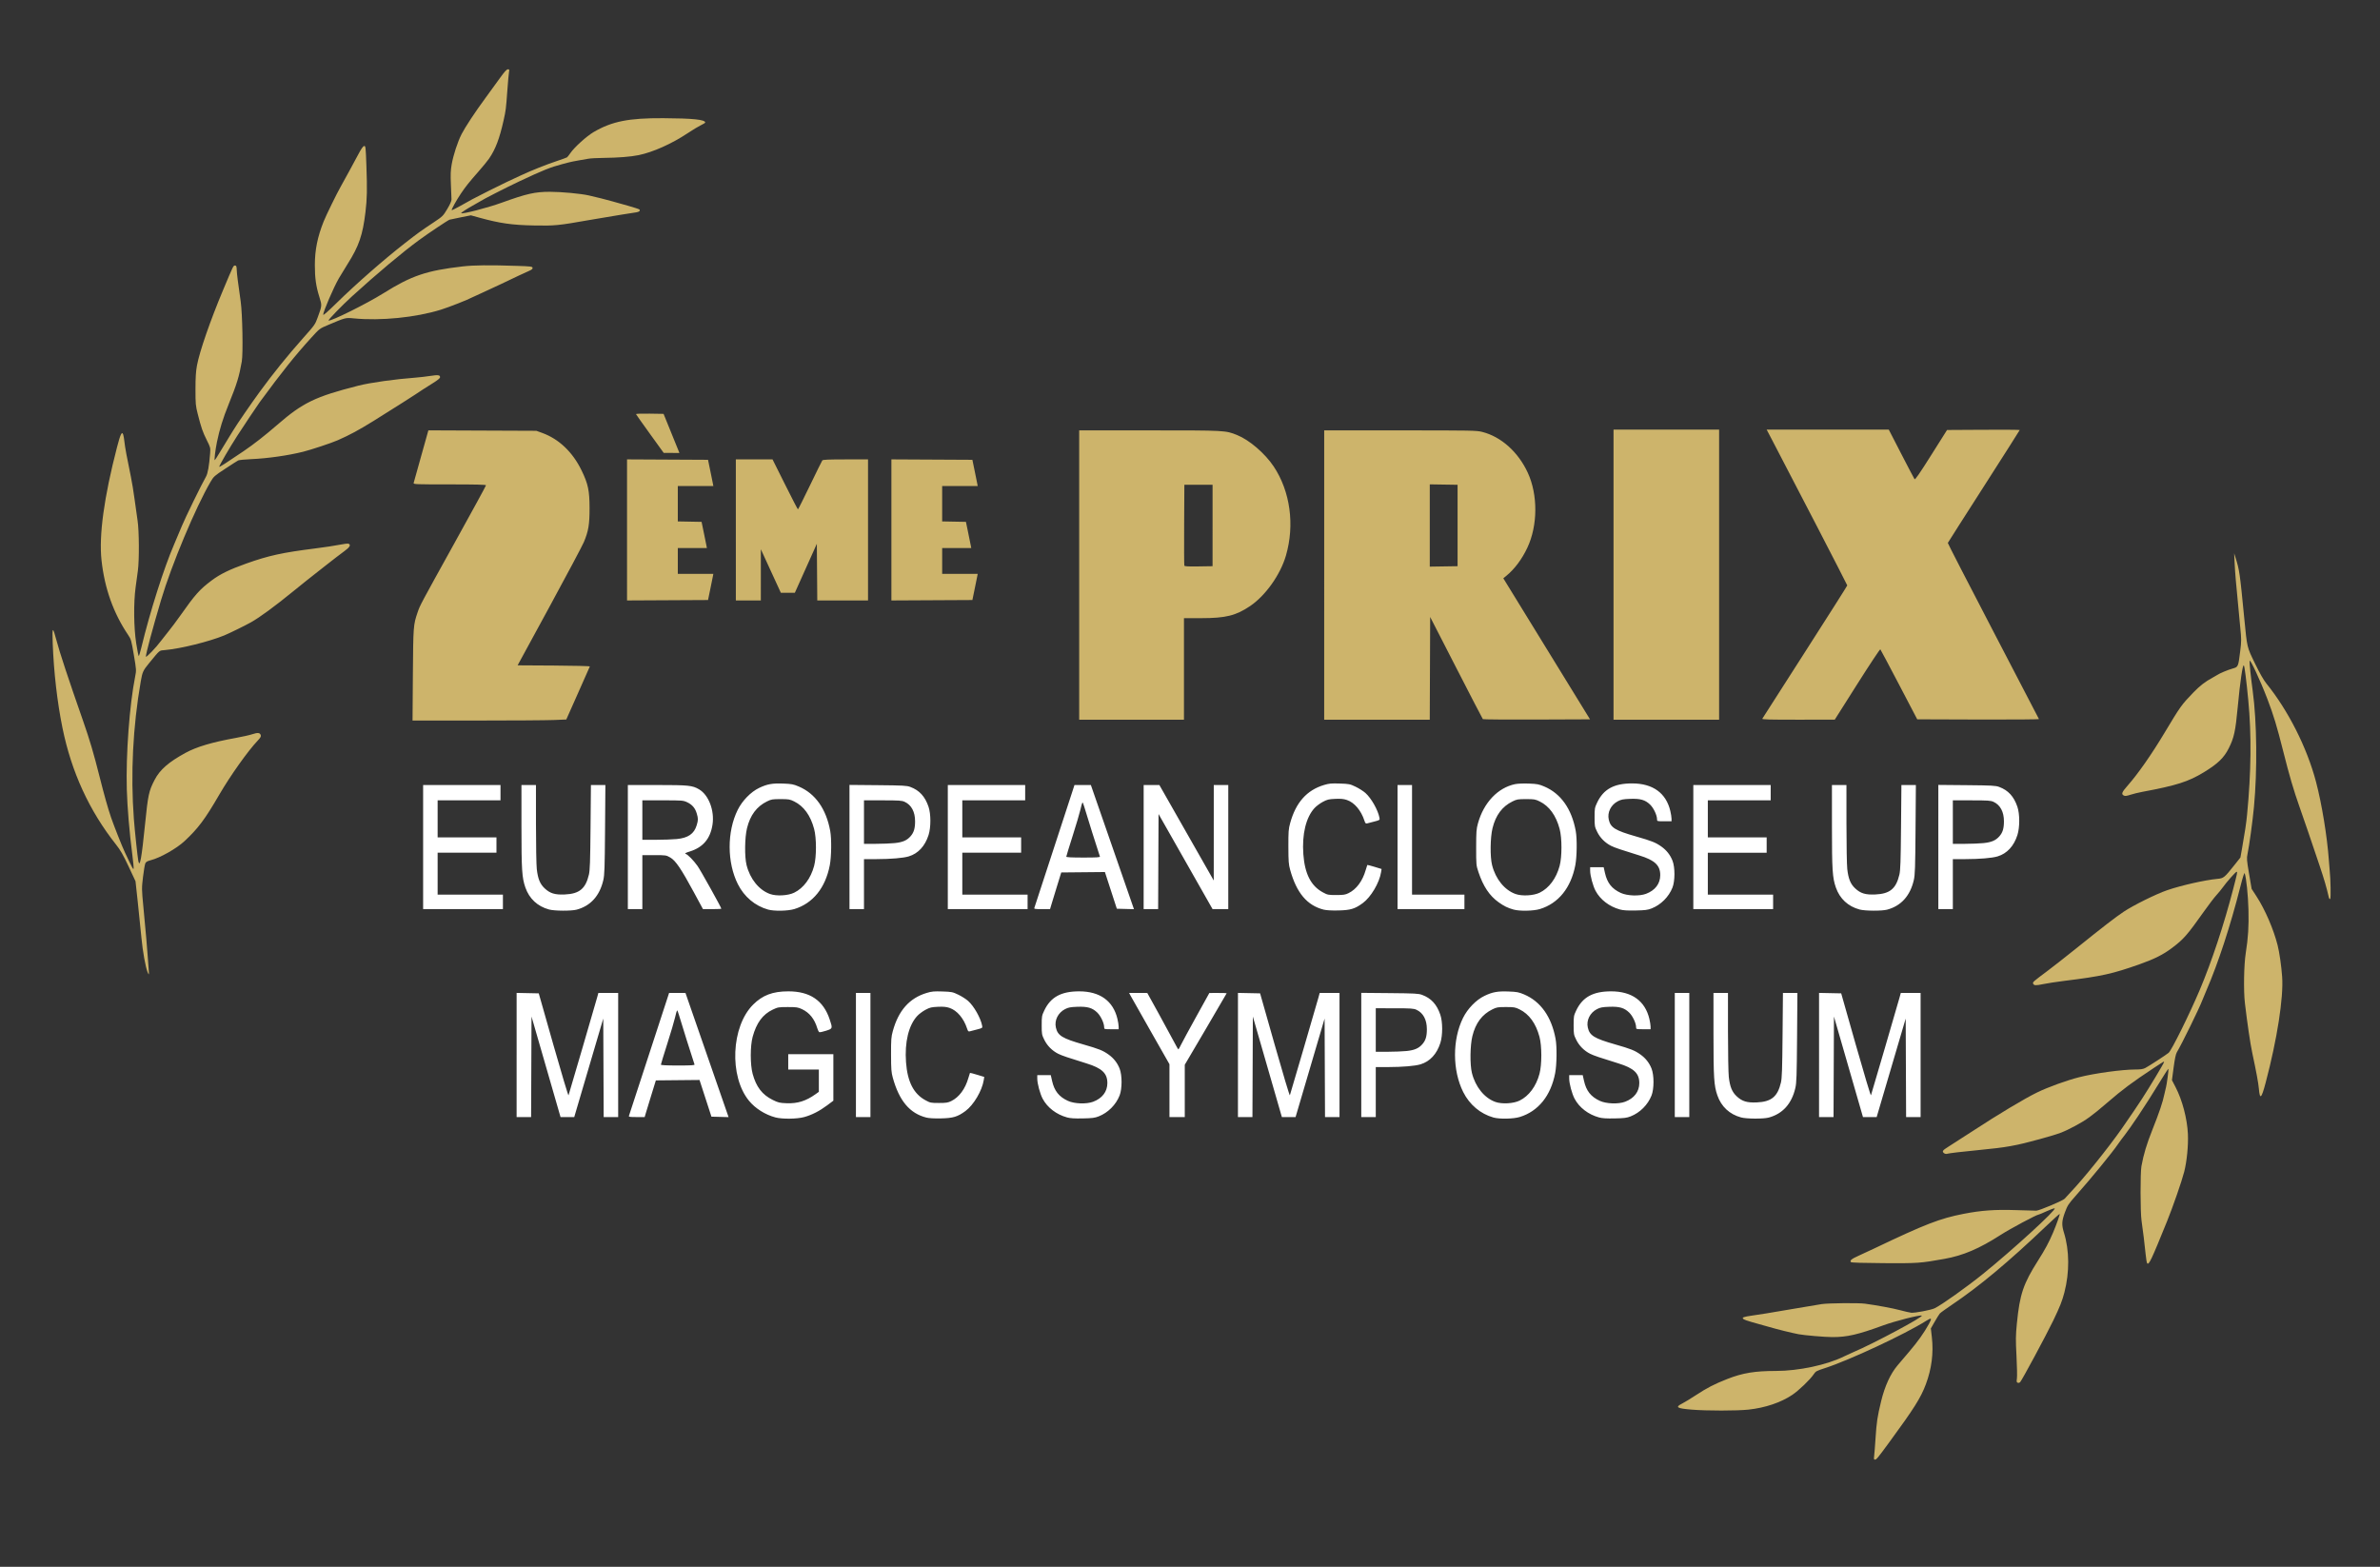 <?xml version="1.0" encoding="UTF-8" standalone="no"?>
<!-- Created with Inkscape (http://www.inkscape.org/) -->

<svg
   width="200"
   height="131.663"
   viewBox="0 0 781.314 514.35"
   version="1.1"
   id="svg1167"
   xml:space="preserve"
   xmlns="http://www.w3.org/2000/svg"
   xmlns:svg="http://www.w3.org/2000/svg"><rect x="0" y="0" width="781.314" height="514.35" fill="#333333" stroke="none"/><defs
     id="defs1164" /><g
     id="layer1"
     transform="translate(92.567,71.618)"><g
       id="g1183"><path
         style="fill:#cdb46b;stroke-width:0.265"
         d="m 522.682,406.339 c 0.091,-0.662 0.287,-3.132 0.437,-5.49 0.356,-5.605 0.624,-7.406 1.86,-12.489 1.2,-4.936 3.031,-8.942 5.351,-11.707 0.763,-0.909 2.533,-2.993 3.934,-4.63 2.733,-3.195 4.821,-6.136 6.387,-8.997 1.093,-1.998 0.934,-2.187 -0.879,-1.044 -7.03,4.436 -25.265,12.952 -33.256,15.531 -2.774,0.895 -3.015,1.029 -3.7,2.052 -1.156,1.727 -4.894,5.312 -7.027,6.738 -3.76,2.515 -8.87,4.235 -14.343,4.829 -3.781,0.41 -13.771,0.413 -18.653,0.006 -4.951,-0.413 -5.535,-0.791 -3.109,-2.016 0.764,-0.386 2.753,-1.597 4.421,-2.692 3.74,-2.456 6.063,-3.655 10.356,-5.347 5.012,-1.975 9.059,-2.646 15.959,-2.646 7.475,0 16.795,-1.987 22.379,-4.77 0.8,-0.399 2.17,-1.026 3.043,-1.394 6.458,-2.72 23.316,-11.729 22.472,-12.01 -0.749,-0.25 -8.72,1.778 -12.7,3.231 -8.301,3.03 -11.771,3.83 -16.611,3.829 -2.442,0 -9.2,-0.574 -11.152,-0.946 -2.283,-0.436 -6.983,-1.598 -9.79,-2.422 -1.746,-0.512 -4.243,-1.215 -5.548,-1.561 -1.305,-0.346 -2.546,-0.803 -2.758,-1.014 -0.336,-0.336 -0.304,-0.414 0.257,-0.622 0.353,-0.131 1.296,-0.319 2.096,-0.419 1.917,-0.239 6.58,-0.999 14.684,-2.393 3.638,-0.626 7.534,-1.279 8.658,-1.452 2.14,-0.329 12.037,-0.429 14.177,-0.144 3.802,0.507 9.248,1.515 11.561,2.14 1.455,0.394 3.097,0.769 3.649,0.835 1.143,0.136 6.534,-0.888 7.729,-1.469 2.276,-1.106 10.552,-6.993 15.843,-11.27 9.829,-7.947 24.353,-21.239 23.518,-21.525 -0.18,-0.061 -1.382,0.374 -2.67,0.967 -1.289,0.594 -2.451,1.08 -2.583,1.082 -0.637,0.006 -9.369,4.674 -12.411,6.635 -7.034,4.533 -12.352,6.804 -18.514,7.904 -7.951,1.42 -8.647,1.469 -19.833,1.403 -6.889,-0.041 -10.662,-0.158 -10.842,-0.338 -0.495,-0.495 0.172,-1.055 2.491,-2.091 1.237,-0.553 3.559,-1.63 5.159,-2.394 16.669,-7.958 21.547,-9.851 29.276,-11.356 5.866,-1.142 10.323,-1.46 17.291,-1.232 3.201,0.105 6.178,0.188 6.615,0.185 0.969,-0.007 8.868,-3.34 9.319,-3.932 0.178,-0.233 1.019,-1.15 1.87,-2.037 4.26,-4.444 12.603,-14.821 17.003,-21.149 3.143,-4.521 4.696,-6.81 6.503,-9.583 2.449,-3.76 7.242,-11.748 7.242,-12.069 0,-0.299 0.003,-0.301 -3.175,1.806 -7.491,4.967 -10.233,7.01 -15.573,11.601 -4.954,4.26 -6.836,5.621 -10.395,7.52 -3.978,2.123 -5.193,2.576 -11.735,4.378 -7.775,2.142 -10.761,2.676 -19.976,3.568 -5.755,0.558 -9.462,0.996 -10.479,1.24 -0.323,0.077 -0.744,-0.054 -1.001,-0.311 -0.557,-0.557 -0.335,-0.851 1.513,-2.013 2.31,-1.452 4.934,-3.141 8.116,-5.224 8.316,-5.444 16.932,-10.606 21.034,-12.601 3.642,-1.772 9.638,-3.944 13.862,-5.021 4.968,-1.267 14.076,-2.515 18.362,-2.516 1.764,-2.4e-4 2.563,-0.122 3.307,-0.503 1.095,-0.561 6.743,-4.233 7.65,-4.974 0.958,-0.782 6.855,-12.691 10.193,-20.584 3.935,-9.303 7.998,-21.563 11.005,-33.205 1.373,-5.314 1.411,-5.5 1.16,-5.655 -0.221,-0.137 -3.331,3.36 -4.655,5.235 -0.42,0.595 -1.341,1.714 -2.045,2.487 -0.705,0.773 -2.504,3.13 -3.998,5.238 -5.591,7.888 -6.736,9.195 -10.598,12.095 -2.858,2.146 -5.734,3.592 -10.508,5.284 -8.989,3.186 -12.545,3.973 -24.739,5.475 -2.474,0.305 -5.602,0.783 -6.951,1.063 -2.542,0.527 -3.089,0.499 -3.347,-0.173 -0.18,-0.469 -0.034,-0.598 4.477,-3.967 1.892,-1.413 6.118,-4.722 9.393,-7.354 9.211,-7.402 13.143,-10.44 15.875,-12.265 3.171,-2.118 10.654,-5.82 14.274,-7.061 4.628,-1.587 12.439,-3.35 16.473,-3.718 2.056,-0.187 2.306,-0.39 5.616,-4.561 l 1.948,-2.455 0.549,-3.102 c 0.953,-5.389 1.35,-8.047 1.628,-10.907 1.361,-14.009 1.489,-26.267 0.393,-37.703 -0.628,-6.556 -1.208,-11.099 -1.447,-11.339 -0.389,-0.39 -1.213,5.204 -2.001,13.588 -0.758,8.056 -1.202,10.11 -2.943,13.587 -1.573,3.142 -3.603,5.101 -8.163,7.879 -5.129,3.124 -8.963,4.345 -20.241,6.448 -1.237,0.231 -2.987,0.66 -3.888,0.954 -1.271,0.415 -1.762,0.469 -2.183,0.244 -0.889,-0.476 -0.642,-1.093 1.326,-3.318 3.29,-3.718 7.816,-10.191 11.947,-17.085 5.338,-8.907 5.65,-9.344 9.589,-13.426 2.103,-2.18 3.917,-3.583 6.228,-4.817 0.655,-0.35 1.369,-0.763 1.587,-0.919 0.725,-0.518 3.551,-1.699 5.077,-2.122 1.815,-0.503 1.827,-0.531 2.467,-5.681 0.412,-3.318 0.413,-3.873 0.015,-7.805 -0.395,-3.896 -0.785,-8.05 -1.466,-15.61 -0.144,-1.601 -0.323,-4.22 -0.397,-5.821 l -0.135,-2.91 0.415,1.323 c 1.338,4.266 1.417,4.813 2.899,19.976 0.961,9.839 0.844,9.341 3.496,14.817 1.57,3.242 2.84,5.476 3.761,6.615 7.2,8.908 13.337,21.062 16.297,32.279 1.906,7.224 3.662,17.943 4.225,25.797 0.094,1.31 0.21,2.738 0.257,3.175 0.317,2.897 0.434,9.337 0.174,9.498 -0.176,0.109 -0.359,-0.113 -0.46,-0.558 -0.763,-3.349 -1.455,-5.721 -3.07,-10.528 -3.018,-8.98 -4.818,-14.252 -6.55,-19.174 -1.974,-5.611 -3.284,-10.083 -5.35,-18.265 -2.104,-8.334 -3.132,-11.725 -5.168,-17.066 -2.362,-6.195 -5.74,-13.433 -5.863,-12.565 -0.085,0.601 0.403,5.292 1.033,9.919 1.373,10.095 1.539,26.018 0.396,38.1 -0.442,4.669 -1.526,12.586 -2.103,15.35 -0.304,1.458 -0.262,2.005 0.506,6.525 l 0.838,4.933 1.651,2.548 c 2.789,4.306 5.557,10.73 6.889,15.989 0.595,2.349 1.228,6.775 1.482,10.35 0.484,6.834 -1.646,20.503 -5.417,34.76 -1.398,5.286 -1.899,5.719 -2.23,1.929 -0.162,-1.859 -0.812,-5.38 -2.152,-11.659 -0.661,-3.098 -1.633,-9.676 -2.428,-16.431 -0.475,-4.037 -0.329,-12.553 0.281,-16.404 0.787,-4.967 1.028,-8.827 0.889,-14.211 -0.124,-4.783 -0.722,-10.559 -1.239,-11.96 -0.125,-0.339 -0.608,1.155 -1.455,4.498 -3.222,12.718 -7.24,24.987 -11.127,33.977 -0.535,1.237 -1.128,2.666 -1.318,3.175 -0.961,2.578 -6.771,14.435 -8.378,17.098 -0.337,0.558 -0.678,2.177 -1.05,4.988 l -0.552,4.162 1.189,2.289 c 2.212,4.257 3.817,10.356 4.049,15.384 0.172,3.718 -0.345,9 -1.215,12.405 -0.781,3.059 -3.715,11.519 -5.656,16.31 -5.164,12.744 -5.92,14.342 -6.497,13.74 -0.134,-0.139 -0.371,-1.563 -0.527,-3.164 -0.297,-3.038 -0.859,-7.637 -1.335,-10.916 -0.397,-2.736 -0.417,-15.66 -0.028,-17.791 0.719,-3.934 1.708,-7.226 3.599,-11.977 2.29,-5.755 3.394,-9.032 3.952,-11.731 0.215,-1.039 0.45,-2.053 0.524,-2.253 0.2,-0.545 0.914,-5.896 0.801,-6.009 -0.053,-0.053 -0.528,0.599 -1.055,1.451 -5.011,8.1 -6.471,10.401 -8.988,14.156 -1.594,2.379 -3.508,5.099 -4.253,6.045 -0.744,0.946 -1.762,2.317 -2.26,3.048 -1.955,2.863 -8.744,11.153 -13.9,16.972 -2.395,2.704 -2.695,3.164 -3.527,5.424 -1.066,2.893 -1.124,4.111 -0.319,6.703 1.799,5.79 1.851,12.991 0.143,19.579 -0.734,2.83 -1.467,4.682 -3.673,9.277 -2.218,4.621 -10.239,19.533 -10.861,20.194 -0.191,0.203 -0.545,0.29 -0.793,0.195 -0.371,-0.142 -0.415,-0.382 -0.262,-1.406 0.102,-0.679 0.04,-3.995 -0.138,-7.369 -0.285,-5.416 -0.27,-6.674 0.129,-10.735 0.936,-9.537 2.111,-13.013 6.989,-20.674 2.248,-3.53 3.55,-5.955 4.866,-9.061 1.155,-2.726 2.328,-6.029 2.191,-6.166 -0.066,-0.066 -2.119,1.781 -4.562,4.104 -12.399,11.791 -21.808,19.642 -30.779,25.681 -1.971,1.327 -3.771,2.627 -4.001,2.89 -0.23,0.263 -0.988,1.475 -1.684,2.694 l -1.267,2.215 0.333,2.913 c 0.59,5.168 -0.073,10.332 -1.982,15.43 -1.663,4.442 -3.823,7.867 -11.974,18.987 -3.897,5.317 -4.241,5.732 -4.741,5.732 -0.334,0 -0.379,-0.223 -0.244,-1.203 z M -44.115,247.536 c -0.683,-1.683 -1.611,-6.869 -2.025,-11.311 -0.244,-2.619 -0.78,-7.864 -1.191,-11.655 l -0.748,-6.892 -2.272,-4.849 c -1.775,-3.788 -2.668,-5.349 -4.079,-7.13 -8.829,-11.145 -14.685,-23.895 -17.635,-38.397 -1.713,-8.422 -2.848,-18.275 -3.2,-27.781 -0.201,-5.421 0.006,-5.603 1.198,-1.057 1.055,4.024 3.834,12.437 8.873,26.854 2.082,5.958 3.409,10.457 5.305,17.992 1.528,6.071 2.714,10.29 3.758,13.361 0.909,2.677 3.63,9.549 4.558,11.509 2.501,5.289 2.774,5.797 2.872,5.339 0.056,-0.265 -0.148,-2.408 -0.454,-4.763 -0.926,-7.127 -1.618,-15.35 -1.785,-21.214 -0.327,-11.415 0.874,-27.656 2.737,-37.042 0.417,-2.099 0.413,-2.158 -0.429,-7.142 -0.797,-4.718 -0.909,-5.115 -1.835,-6.482 -4.861,-7.182 -7.771,-15.332 -8.776,-24.578 -0.887,-8.16 0.842,-20.775 5.08,-37.072 1.132,-4.352 1.61,-5.345 2.029,-4.213 0.131,0.353 0.315,1.415 0.409,2.361 0.171,1.711 0.86,5.448 2.123,11.509 0.364,1.746 0.91,5.08 1.215,7.408 0.305,2.328 0.748,5.483 0.986,7.011 0.512,3.292 0.569,12.877 0.098,16.404 -0.165,1.237 -0.497,3.678 -0.737,5.424 -0.705,5.124 -0.621,13.27 0.19,18.455 0.359,2.292 0.733,4.167 0.831,4.167 0.099,0 0.488,-1.28 0.865,-2.844 2.806,-11.64 7.404,-26.102 10.765,-33.86 0.742,-1.713 1.884,-4.425 2.538,-6.026 1.094,-2.678 6.469,-13.668 7.893,-16.14 0.608,-1.054 1.053,-3.555 1.368,-7.682 0.138,-1.812 0.109,-1.928 -1.098,-4.33 -1.336,-2.661 -1.836,-4.107 -2.976,-8.625 -0.68,-2.692 -0.735,-3.298 -0.732,-8.07 0.002,-3.851 0.126,-5.83 0.488,-7.805 0.838,-4.574 4.336,-14.668 8.617,-24.871 3.412,-8.131 3.318,-7.938 3.869,-7.938 0.435,0 0.52,0.216 0.573,1.455 0.06,1.403 0.368,3.856 1.294,10.319 0.58,4.044 0.821,17.089 0.365,19.711 -0.856,4.917 -1.618,7.402 -4.302,14.023 -1.866,4.602 -3.017,8.313 -3.858,12.435 -0.54,2.644 -0.934,5.953 -0.709,5.953 0.065,0 1.046,-1.55 2.179,-3.444 1.133,-1.894 2.383,-3.948 2.778,-4.564 0.395,-0.616 0.967,-1.536 1.27,-2.046 1.027,-1.725 5.812,-8.681 8.532,-12.403 4.475,-6.123 9.061,-11.803 14.205,-17.594 3.943,-4.439 3.961,-4.464 4.837,-6.864 1.426,-3.907 1.421,-3.841 0.515,-6.729 -1.089,-3.47 -1.463,-6.121 -1.465,-10.386 -0.002,-4.965 0.861,-9.249 2.891,-14.345 0.798,-2.004 4.358,-9.275 5.607,-11.452 0.79,-1.378 4.66,-8.475 5.842,-10.716 0.887,-1.681 1.495,-2.54 1.836,-2.593 0.486,-0.076 0.52,0.222 0.747,6.482 0.283,7.811 0.224,10.746 -0.302,15.161 -0.904,7.59 -2.139,11.188 -5.856,17.066 -1.012,1.601 -2.32,3.744 -2.907,4.763 -1.7,2.954 -5.118,10.897 -5.118,11.895 0,0.323 1.389,-0.887 4.366,-3.804 C 24.341,21.571 33.36,13.668 40.325,8.233 44.656,4.853 45.44,4.287 49.923,1.303 c 2.819,-1.876 2.973,-2.029 4.333,-4.294 0.898,-1.496 1.405,-2.637 1.397,-3.143 -0.007,-0.437 -0.095,-2.639 -0.195,-4.895 -0.145,-3.263 -0.093,-4.615 0.255,-6.615 0.527,-3.026 1.947,-7.378 3.236,-9.917 1.16,-2.284 4.494,-7.333 7.867,-11.912 1.394,-1.892 3.492,-4.779 4.662,-6.416 1.55,-2.167 2.279,-2.977 2.682,-2.977 0.485,0 0.532,0.108 0.378,0.86 -0.097,0.473 -0.347,3.241 -0.557,6.152 -0.433,6.006 -0.497,6.508 -1.233,9.79 -1.342,5.986 -2.627,9.372 -4.738,12.488 -0.473,0.699 -2.062,2.64 -3.531,4.313 -3.147,3.586 -4.139,4.828 -5.706,7.144 -1.449,2.141 -3.223,5.333 -3.057,5.499 0.069,0.069 1.29,-0.53 2.715,-1.331 1.425,-0.8 3.245,-1.813 4.045,-2.251 1.7,-0.929 9.264,-4.719 11.377,-5.701 0.8,-0.372 2.765,-1.288 4.366,-2.036 3.689,-1.723 8.436,-3.62 12.171,-4.863 1.601,-0.533 3.037,-1.056 3.192,-1.163 0.155,-0.107 0.651,-0.736 1.101,-1.399 1.296,-1.905 5.335,-5.556 7.633,-6.899 6.029,-3.523 11.512,-4.615 22.866,-4.554 9.741,0.052 13.758,0.469 13.758,1.426 0,0.117 -0.625,0.507 -1.389,0.867 -0.764,0.36 -2.758,1.565 -4.432,2.679 -5.155,3.429 -11.317,6.184 -16.007,7.154 -2.605,0.539 -6.764,0.867 -11.618,0.915 -2.024,0.02 -4.227,0.14 -4.895,0.266 -0.668,0.126 -2.107,0.376 -3.199,0.555 -1.091,0.179 -2.58,0.482 -3.307,0.673 -0.728,0.191 -1.621,0.425 -1.984,0.52 -3.955,1.038 -6.348,1.996 -14.155,5.667 -4.259,2.003 -12.129,6.023 -12.965,6.623 -0.146,0.104 -0.979,0.581 -1.852,1.058 -2.232,1.221 -4.444,2.651 -4.31,2.785 0.374,0.374 8.753,-1.795 13.326,-3.45 8.144,-2.948 10.911,-3.573 15.798,-3.572 3.765,7.938e-4 10.126,0.594 12.768,1.191 2.619,0.592 5.794,1.39 7.794,1.96 0.946,0.269 3.263,0.922 5.149,1.45 1.886,0.528 3.537,1.068 3.668,1.199 0.38,0.38 -0.034,0.782 -0.955,0.928 -0.468,0.074 -2.815,0.444 -5.216,0.822 -2.401,0.378 -6.985,1.147 -10.186,1.709 C 90.652,2.422 89.591,2.527 82.783,2.401 75.481,2.265 71.523,1.698 64.699,-0.188 L 62.025,-0.927 58.746,-0.281 C 56.943,0.075 55.257,0.43 55.001,0.508 54.474,0.669 48.048,4.967 45.029,7.178 39.572,11.174 31.157,18.23 23.056,25.604 c -3.371,3.068 -8.046,7.891 -7.755,7.999 0.805,0.298 12.512,-5.518 17.941,-8.914 9.317,-5.828 14.148,-7.467 26.061,-8.845 3.687,-0.426 8.756,-0.478 17.856,-0.181 4.523,0.148 5.033,0.211 5.114,0.633 0.066,0.343 -0.254,0.619 -1.188,1.027 -1.597,0.698 -4.445,2.035 -9.215,4.326 -2.037,0.978 -4.895,2.304 -6.35,2.945 -1.455,0.641 -2.846,1.279 -3.091,1.416 -1.301,0.732 -7.625,3.22 -10.271,4.04 -8.265,2.563 -19.71,3.707 -28.544,2.853 -2.772,-0.268 -2.686,-0.29 -8.496,2.17 -2.764,1.17 -2.79,1.19 -5.424,4.083 -5.431,5.964 -9.635,11.219 -17.009,21.262 -0.795,1.082 -5.282,7.799 -7.33,10.972 -2.521,3.904 -5.957,9.799 -5.957,10.219 0,0.227 2.327,-1.262 8.005,-5.121 3.355,-2.28 7.037,-5.159 11.045,-8.637 8.417,-7.303 12.468,-9.262 26.591,-12.856 3.958,-1.007 12.031,-2.141 18.918,-2.657 1.237,-0.093 3.343,-0.338 4.68,-0.545 2.63,-0.407 3.257,-0.325 3.257,0.426 0,0.326 -0.801,0.98 -2.447,1.998 -1.346,0.832 -2.745,1.718 -3.109,1.968 -2.177,1.497 -10.266,6.655 -16.272,10.377 -4.876,3.021 -7.775,4.584 -11.774,6.347 -2.023,0.892 -8.671,3.101 -11.347,3.77 -4.956,1.24 -11.698,2.198 -17.096,2.428 -2.037,0.087 -3.942,0.281 -4.233,0.43 -0.291,0.149 -2.207,1.374 -4.257,2.721 -3.535,2.323 -3.783,2.543 -4.786,4.257 -4.916,8.39 -12.861,27.361 -16.27,38.848 -2.8,9.435 -4.982,17.567 -4.982,18.57 0,0.515 3.404,-3.036 5.025,-5.242 0.511,-0.695 1.626,-2.113 2.479,-3.151 0.853,-1.038 2.528,-3.277 3.724,-4.974 4.93,-7.001 6.423,-8.68 10.336,-11.618 2.791,-2.096 5.901,-3.617 11.392,-5.571 7.33,-2.609 11.862,-3.602 22.607,-4.951 2.983,-0.375 6.568,-0.917 7.966,-1.205 1.398,-0.288 2.738,-0.448 2.977,-0.357 0.894,0.343 0.448,1.162 -1.324,2.427 -0.967,0.69 -3.946,2.982 -6.619,5.092 -2.674,2.11 -5.32,4.194 -5.881,4.63 -0.561,0.437 -2.481,1.984 -4.265,3.44 -6.127,4.996 -10.948,8.535 -13.887,10.196 -1.807,1.021 -7.065,3.607 -8.731,4.294 -4.993,2.059 -14.368,4.385 -19.513,4.841 -1.993,0.177 -1.53,-0.204 -5.264,4.337 -1.934,2.353 -2.169,2.87 -2.708,5.965 -2.581,14.811 -3.363,30.419 -2.261,45.111 0.283,3.775 1.217,12.595 1.464,13.824 0.487,2.426 1.08,-0.828 2.229,-12.237 0.954,-9.478 1.23,-10.747 3.125,-14.401 1.722,-3.32 4.568,-5.81 10.096,-8.831 3.692,-2.018 8.732,-3.515 16.652,-4.945 2.101,-0.379 4.522,-0.927 5.381,-1.216 1.724,-0.581 2.459,-0.491 2.72,0.332 0.131,0.414 -0.109,0.841 -0.998,1.772 -3.183,3.336 -8.977,11.48 -12.602,17.711 -4.782,8.221 -6.953,11.122 -11.454,15.309 -2.637,2.453 -7.984,5.473 -11.076,6.256 -1.064,0.269 -1.538,0.539 -1.764,1.003 -0.17,0.349 -0.515,2.361 -0.767,4.472 -0.449,3.762 -0.447,3.955 0.124,9.922 0.759,7.93 1.31,14.263 1.486,17.066 0.077,1.237 0.198,2.874 0.269,3.638 0.144,1.564 0.057,1.719 -0.372,0.661 z m 87.087,-97.631 c 0.122,-16.065 0.146,-16.383 1.576,-20.571 0.776,-2.275 0.832,-2.379 12.144,-22.788 5.657,-10.205 10.285,-18.689 10.285,-18.852 0,-0.214 -3.301,-0.296 -11.937,-0.296 -11.239,0 -11.93,-0.027 -11.815,-0.463 0.067,-0.255 1.182,-4.246 2.478,-8.871 l 2.356,-8.408 17.727,0.073 17.727,0.073 1.941,0.709 c 5.476,2 9.958,6.266 12.876,12.256 2.169,4.451 2.637,6.655 2.642,12.435 0.004,5.377 -0.347,7.479 -1.856,11.112 -0.483,1.164 -5.578,10.749 -11.321,21.299 l -10.442,19.182 11.899,0.069 c 6.544,0.038 11.86,0.171 11.812,0.295 -0.048,0.124 -1.807,4.094 -3.909,8.822 l -3.822,8.595 -4.116,0.171 c -2.264,0.094 -13.62,0.171 -25.237,0.172 l -21.121,8.8e-4 z M 261.71,117.162 V 69.669 h 23.03 c 25.105,0 24.97,-0.007 28.807,1.529 4.024,1.611 9.171,6.032 12.03,10.333 5.43,8.168 6.935,19.176 4,29.259 -1.822,6.259 -6.701,13.132 -11.743,16.541 -4.662,3.152 -7.998,3.977 -16.106,3.982 l -5.622,0.003 v 16.669 16.669 H 278.908 261.71 Z m 43.789,-16.272 V 87.529 h -4.63 -4.63 l -0.069,13.097 c -0.038,7.203 -0.011,13.249 0.06,13.434 0.099,0.259 1.188,0.32 4.699,0.265 l 4.57,-0.072 z m 36.645,16.272 V 69.669 h 24.961 c 23.792,0 25.054,0.024 26.957,0.511 6.197,1.585 11.777,6.59 14.912,13.376 3.355,7.261 3.303,17.295 -0.128,24.615 -1.776,3.789 -4.219,7.053 -6.94,9.269 l -0.959,0.781 14.232,23.151 14.232,23.151 -17.491,0.068 c -9.62,0.037 -17.579,-0.022 -17.688,-0.132 -0.108,-0.11 -4.044,-7.701 -8.746,-16.869 l -8.55,-16.669 -0.068,16.867 -0.068,16.867 h -17.328 -17.328 z m 43.789,-16.272 V 87.529 l -4.564,-0.072 -4.564,-0.072 v 13.506 13.506 l 4.564,-0.072 4.564,-0.072 z m 51.197,16.14 v -47.625 h 17.33 17.33 v 47.625 47.625 h -17.33 -17.33 z m 48.84,47.294 c 0.104,-0.182 6.421,-10.05 14.039,-21.929 7.618,-11.879 13.85,-21.704 13.85,-21.833 0,-0.193 -17.93,-34.886 -24.627,-47.651 l -1.839,-3.506 20.046,0.002 20.046,0.002 4.101,7.966 c 2.256,4.382 4.22,8.122 4.366,8.311 0.196,0.255 1.615,-1.796 5.466,-7.902 l 5.202,-8.247 11.93,-0.069 c 6.562,-0.038 11.93,-0.002 11.93,0.079 0,0.081 -5.294,8.403 -11.764,18.493 -6.47,10.09 -11.798,18.448 -11.84,18.574 -0.042,0.126 6.651,13.137 14.873,28.915 8.222,15.777 14.989,28.785 15.038,28.907 0.049,0.122 -8.921,0.191 -19.933,0.154 l -20.022,-0.068 -5.952,-11.377 c -3.274,-6.257 -6.047,-11.476 -6.162,-11.596 -0.115,-0.12 -3.529,5.024 -7.585,11.432 l -7.375,11.651 -11.988,0.011 c -9.517,0.009 -11.949,-0.057 -11.8,-0.32 z M 113.278,102.345 V 79.189 l 13.295,0.069 13.295,0.069 0.709,3.44 c 0.39,1.892 0.782,3.827 0.872,4.299 l 0.163,0.86 h -5.833 -5.833 v 5.814 5.814 l 3.903,0.073 3.903,0.073 0.709,3.44 c 0.39,1.892 0.782,3.827 0.872,4.299 l 0.163,0.86 h -4.774 -4.774 v 4.233 4.233 h 5.833 5.833 l -0.163,0.86 c -0.09,0.473 -0.482,2.408 -0.872,4.299 l -0.709,3.44 -13.295,0.069 -13.295,0.069 z m 35.719,0 V 79.194 h 6.023 6.023 l 4.094,8.202 c 2.252,4.511 4.164,8.202 4.249,8.202 0.085,0 1.862,-3.542 3.948,-7.871 2.087,-4.329 3.908,-8.02 4.048,-8.202 0.193,-0.251 2.042,-0.331 7.631,-0.331 h 7.376 v 23.151 23.151 h -8.331 -8.331 l -0.07,-9.302 -0.07,-9.302 -3.611,8.045 -3.611,8.045 h -2.296 -2.296 l -3.284,-7.144 -3.284,-7.144 -0.003,8.401 -0.003,8.401 h -4.101 -4.101 z m 51.065,0 V 79.189 l 13.295,0.069 13.295,0.069 0.709,3.44 c 0.39,1.892 0.782,3.827 0.872,4.299 l 0.163,0.86 h -5.833 -5.833 v 5.814 5.814 l 3.903,0.073 3.903,0.073 0.709,3.44 c 0.39,1.892 0.782,3.827 0.872,4.299 l 0.163,0.86 h -4.774 -4.774 v 4.233 4.233 h 5.833 5.833 l -0.163,0.86 c -0.09,0.473 -0.482,2.408 -0.872,4.299 l -0.709,3.44 -13.295,0.069 -13.295,0.069 z M 120.819,70.831 c -2.474,-3.427 -4.539,-6.343 -4.588,-6.481 -0.055,-0.152 1.693,-0.221 4.475,-0.177 l 4.565,0.072 2.202,5.424 c 1.211,2.983 2.382,5.87 2.601,6.416 l 0.398,0.992 -2.578,-0.008 -2.578,-0.008 -4.498,-6.231 z"
         id="path1187" /><path
         style="fill:#ffffff;stroke-width:0.265"
         d="m 161.962,295.2 c -3.334,-0.89 -6.579,-2.935 -8.636,-5.443 -6.57,-8.009 -5.872,-24.376 1.347,-31.582 3.095,-3.09 6.421,-4.345 11.533,-4.352 7.106,-0.01 11.526,2.982 13.599,9.207 1.003,3.011 1.001,3.017 -1.192,3.723 -1.029,0.331 -2.018,0.546 -2.199,0.477 -0.181,-0.069 -0.483,-0.644 -0.673,-1.278 -0.917,-3.068 -2.564,-5.126 -5.025,-6.28 -1.337,-0.627 -1.78,-0.693 -4.653,-0.693 -3.025,0 -3.26,0.04 -4.968,0.849 -3.27,1.549 -5.34,4.36 -6.584,8.94 -0.816,3.003 -0.817,9.116 -0.002,12.122 1.163,4.289 3.144,6.87 6.576,8.566 1.82,0.9 2.249,1.002 4.581,1.096 3.571,0.143 6.347,-0.721 9.459,-2.945 l 1.124,-0.804 v -3.659 -3.659 h -5.027 -5.027 v -2.514 -2.514 h 7.408 7.408 v 7.629 7.63 l -2.038,1.523 c -2.515,1.879 -4.999,3.149 -7.529,3.85 -2.363,0.655 -7.233,0.712 -9.483,0.112 z m 49.569,0.06 c -5.435,-1.368 -8.903,-5.491 -11.004,-13.081 -0.489,-1.767 -0.565,-2.764 -0.577,-7.59 -0.012,-4.955 0.05,-5.789 0.577,-7.711 1.857,-6.775 5.461,-10.837 11.129,-12.54 1.659,-0.499 2.399,-0.566 5.169,-0.474 3.055,0.102 3.341,0.16 5.207,1.053 1.086,0.52 2.53,1.44 3.21,2.044 1.919,1.707 4.112,5.568 4.604,8.105 0.153,0.79 0.141,0.799 -1.652,1.263 -0.993,0.257 -2.061,0.534 -2.373,0.616 -0.474,0.125 -0.621,-0.017 -0.896,-0.866 -1.102,-3.4 -3.31,-6.005 -5.787,-6.828 -1.063,-0.353 -1.991,-0.44 -3.823,-0.358 -2.124,0.095 -2.622,0.217 -4.074,0.994 -0.91,0.487 -2.123,1.394 -2.697,2.016 -2.821,3.06 -4.167,8.622 -3.678,15.199 0.476,6.412 2.496,10.361 6.375,12.464 1.582,0.858 1.776,0.897 4.432,0.897 2.378,0 2.959,-0.089 4.035,-0.619 2.594,-1.277 4.591,-3.971 5.632,-7.597 0.249,-0.866 0.485,-1.611 0.525,-1.657 0.04,-0.046 1.11,0.234 2.379,0.62 l 2.306,0.703 -0.17,1.062 c -0.557,3.481 -3.33,8.165 -5.997,10.128 -2.582,1.9 -4.04,2.34 -8.048,2.425 -2.182,0.046 -3.938,-0.052 -4.803,-0.27 z m 46.21,-0.046 c -3.503,-0.959 -6.458,-3.216 -8.011,-6.12 -0.871,-1.628 -1.779,-5.004 -1.779,-6.61 v -1.148 h 2.22 2.22 l 0.429,1.902 c 0.736,3.26 2.259,5.181 5.172,6.529 2.137,0.988 6.098,1.128 8.315,0.294 2.973,-1.119 4.645,-3.31 4.656,-6.102 0.013,-3.228 -1.779,-4.926 -6.842,-6.484 -5.916,-1.82 -8.111,-2.566 -9.292,-3.158 -1.963,-0.984 -3.6,-2.625 -4.554,-4.563 -0.831,-1.687 -0.87,-1.903 -0.87,-4.815 0,-2.873 0.048,-3.15 0.837,-4.816 2.09,-4.412 5.532,-6.302 11.473,-6.302 6.803,0 11.164,3.145 12.558,9.057 0.215,0.912 0.393,2.046 0.395,2.519 l 0.004,0.86 h -2.381 c -2.354,0 -2.381,-0.007 -2.381,-0.652 0,-1.328 -1.112,-3.697 -2.258,-4.808 -1.623,-1.575 -3.2,-2.032 -6.579,-1.907 -2.253,0.083 -2.923,0.212 -4.009,0.771 -2.295,1.181 -3.535,3.672 -3.005,6.037 0.593,2.648 2.082,3.566 8.996,5.546 5.161,1.478 6.41,1.978 8.296,3.321 1.676,1.194 2.885,2.73 3.631,4.615 0.857,2.167 0.853,6.657 -0.008,8.836 -1.211,3.062 -3.794,5.645 -6.851,6.848 -1.273,0.501 -2.119,0.61 -5.223,0.674 -2.681,0.055 -4.106,-0.034 -5.159,-0.322 z m 139.965,0.026 c -4.276,-1.204 -7.83,-4.192 -9.914,-8.335 -3.575,-7.109 -3.606,-17.215 -0.076,-24.355 1.512,-3.058 4.31,-5.931 7.058,-7.248 2.643,-1.267 4.315,-1.567 7.949,-1.427 2.681,0.103 3.293,0.219 5.036,0.955 5.44,2.296 9.014,7.339 10.347,14.599 0.475,2.585 0.403,8.435 -0.138,11.245 -1.433,7.445 -5.545,12.535 -11.626,14.394 -2.108,0.644 -6.638,0.735 -8.637,0.172 z m 8.568,-5.544 c 3.077,-1.505 5.45,-4.697 6.55,-8.807 0.801,-2.994 0.8,-9.122 -0.003,-12.122 -1.187,-4.435 -3.398,-7.481 -6.557,-9.031 -1.418,-0.696 -1.789,-0.759 -4.457,-0.759 -2.657,0 -3.043,0.065 -4.431,0.747 -3.41,1.674 -5.539,4.521 -6.588,8.809 -0.753,3.079 -0.83,9.343 -0.149,12.077 1.142,4.582 4.097,8.231 7.708,9.519 2.128,0.759 5.913,0.553 7.927,-0.433 z m 26.092,5.518 c -3.503,-0.959 -6.458,-3.216 -8.011,-6.12 -0.871,-1.628 -1.779,-5.004 -1.779,-6.61 v -1.148 h 2.22 2.22 l 0.429,1.902 c 0.736,3.26 2.259,5.181 5.172,6.529 2.137,0.988 6.098,1.128 8.315,0.294 2.973,-1.119 4.645,-3.31 4.656,-6.102 0.013,-3.228 -1.779,-4.926 -6.842,-6.484 -5.916,-1.82 -8.111,-2.566 -9.292,-3.158 -1.963,-0.984 -3.6,-2.625 -4.554,-4.563 -0.831,-1.687 -0.87,-1.903 -0.87,-4.815 0,-2.873 0.048,-3.15 0.837,-4.816 2.09,-4.412 5.532,-6.302 11.473,-6.302 6.803,0 11.164,3.145 12.558,9.057 0.215,0.912 0.393,2.046 0.395,2.519 l 0.004,0.86 h -2.381 c -2.354,0 -2.381,-0.007 -2.381,-0.652 0,-1.328 -1.112,-3.697 -2.258,-4.808 -1.623,-1.575 -3.2,-2.032 -6.579,-1.907 -2.253,0.083 -2.923,0.212 -4.009,0.771 -2.295,1.181 -3.535,3.672 -3.005,6.037 0.593,2.648 2.082,3.566 8.996,5.546 5.161,1.478 6.41,1.978 8.296,3.321 1.676,1.194 2.885,2.73 3.631,4.615 0.857,2.167 0.853,6.657 -0.008,8.836 -1.211,3.062 -3.794,5.645 -6.851,6.848 -1.273,0.501 -2.119,0.61 -5.223,0.674 -2.681,0.055 -4.106,-0.034 -5.159,-0.322 z m 46.633,2.1e-4 c -3.78,-1.018 -6.5,-3.549 -7.779,-7.236 -1.119,-3.226 -1.28,-5.746 -1.281,-20.07 l -0.002,-13.56 h 2.381 2.381 l 0.003,12.634 c 0,6.949 0.121,13.674 0.267,14.946 0.37,3.228 1.059,4.914 2.597,6.352 1.777,1.662 3.363,2.141 6.618,2 4.768,-0.207 6.817,-1.899 7.9,-6.525 0.334,-1.43 0.434,-4.338 0.535,-15.582 l 0.124,-13.824 h 2.375 2.375 l -0.111,14.618 c -0.097,12.669 -0.173,14.883 -0.57,16.603 -1.196,5.169 -4.176,8.47 -8.75,9.694 -1.75,0.468 -7.252,0.439 -9.062,-0.049 z M 77.031,274.714 v -20.38 l 3.634,0.074 3.634,0.074 4.81,16.933 c 2.646,9.313 4.878,16.755 4.96,16.536 0.177,-0.468 8.77,-29.858 9.38,-32.081 l 0.418,-1.521 h 3.251 3.251 v 20.373 20.373 h -2.379 -2.379 l -0.068,-16.169 -0.068,-16.169 -4.763,16.168 -4.762,16.168 -2.249,0.003 -2.249,0.003 -4.763,-16.503 -4.763,-16.503 -0.068,16.503 -0.068,16.503 h -2.379 -2.379 v -20.38 z m 36.874,19.981 c 0.135,-0.352 11.731,-35.843 12.772,-39.089 l 0.403,-1.257 h 2.691 2.691 l 5.352,15.412 c 2.944,8.476 6.127,17.648 7.075,20.381 l 1.723,4.97 -2.812,-0.075 -2.812,-0.075 -1.957,-6.024 -1.957,-6.024 -7.166,0.07 -7.166,0.07 -1.429,4.63 c -0.786,2.547 -1.614,5.255 -1.839,6.019 l -0.41,1.389 h -2.655 c -2.26,0 -2.633,-0.059 -2.502,-0.4 z m 21.526,-16.872 c -0.335,-0.874 -4.718,-14.804 -5.119,-16.271 -0.25,-0.914 -0.532,-1.568 -0.627,-1.455 -0.095,0.113 -0.388,1.158 -0.65,2.323 -0.263,1.164 -1.415,5.055 -2.56,8.646 -1.145,3.591 -2.082,6.657 -2.082,6.813 0,0.193 1.785,0.284 5.585,0.284 4.431,0 5.558,-0.07 5.455,-0.339 z m 52.99,-3.101 v -20.373 h 2.381 2.381 v 20.373 20.373 h -2.381 -2.381 z m 102.923,11.694 v -8.679 l -6.24,-10.967 c -3.432,-6.032 -6.412,-11.294 -6.621,-11.694 l -0.381,-0.728 2.983,0.004 2.983,0.004 3.761,6.809 c 2.069,3.745 4.331,7.909 5.027,9.252 0.696,1.344 1.331,2.445 1.409,2.447 0.079,0.003 0.473,-0.68 0.876,-1.517 0.403,-0.837 2.66,-5.002 5.016,-9.255 l 4.284,-7.734 2.844,-0.005 c 1.564,-0.003 2.844,0.038 2.844,0.091 0,0.053 -3.096,5.356 -6.879,11.785 l -6.879,11.689 v 8.588 8.588 h -2.514 -2.514 v -8.679 z M 313.833,274.714 v -20.38 l 3.634,0.074 3.634,0.074 4.81,16.933 c 2.646,9.313 4.878,16.755 4.96,16.536 0.177,-0.468 8.77,-29.858 9.38,-32.081 l 0.418,-1.521 h 3.251 3.251 v 20.373 20.373 h -2.379 -2.379 l -0.068,-16.169 -0.068,-16.169 -4.763,16.168 -4.763,16.168 -2.249,0.003 -2.249,0.003 -4.763,-16.503 -4.763,-16.503 -0.068,16.503 -0.068,16.503 h -2.379 -2.379 v -20.38 z m 40.481,-0.008 v -20.388 l 9.327,0.086 c 8.303,0.077 9.472,0.14 10.649,0.578 2.975,1.105 4.82,3.116 5.975,6.511 0.805,2.368 0.81,6.759 0.009,9.279 -1.156,3.64 -3.419,6.081 -6.501,7.01 -1.826,0.551 -5.839,0.889 -10.661,0.9 l -4.035,0.009 v 8.202 8.202 h -2.381 -2.381 v -20.388 z m 14.856,-1.293 c 2.603,-0.274 3.995,-0.871 5.183,-2.225 1.094,-1.246 1.498,-2.576 1.498,-4.933 8e-5,-3.108 -1.205,-5.36 -3.413,-6.379 -0.931,-0.43 -1.796,-0.489 -7.21,-0.494 l -6.152,-0.006 v 7.144 7.144 l 3.903,-0.005 c 2.146,-0.003 4.932,-0.113 6.191,-0.246 z m 88.067,1.309 v -20.373 h 2.381 2.381 v 20.373 20.373 h -2.381 -2.381 z m 47.36,-0.007 v -20.38 l 3.634,0.074 3.634,0.074 4.81,16.933 c 2.646,9.313 4.878,16.755 4.96,16.536 0.177,-0.468 8.77,-29.858 9.38,-32.081 l 0.418,-1.521 h 3.251 3.251 v 20.373 20.373 h -2.379 -2.379 l -0.068,-16.169 -0.068,-16.169 -4.763,16.168 -4.763,16.168 -2.249,0.003 -2.249,0.003 -4.763,-16.503 -4.763,-16.503 -0.068,16.503 -0.068,16.503 h -2.379 -2.379 V 274.716 Z M 87.68,226.952 c -3.78,-1.018 -6.5,-3.549 -7.779,-7.236 -1.119,-3.226 -1.28,-5.746 -1.281,-20.07 l -0.002,-13.56 h 2.381 2.381 l 0.002,12.634 c 0.001,6.949 0.121,13.674 0.267,14.946 0.37,3.228 1.059,4.914 2.597,6.352 1.777,1.662 3.363,2.141 6.618,2 4.768,-0.207 6.817,-1.899 7.9,-6.525 0.334,-1.43 0.434,-4.338 0.535,-15.582 l 0.124,-13.824 h 2.375 2.375 l -0.111,14.618 c -0.097,12.669 -0.173,14.883 -0.57,16.603 -1.196,5.169 -4.176,8.47 -8.75,9.694 -1.75,0.468 -7.252,0.439 -9.062,-0.049 z m 71.9,0.026 c -4.276,-1.204 -7.83,-4.192 -9.914,-8.335 -3.575,-7.109 -3.606,-17.215 -0.076,-24.355 1.512,-3.058 4.31,-5.931 7.058,-7.248 2.643,-1.267 4.315,-1.567 7.949,-1.427 2.681,0.103 3.293,0.219 5.036,0.955 5.44,2.296 9.014,7.339 10.347,14.599 0.475,2.585 0.403,8.435 -0.138,11.245 -1.433,7.445 -5.545,12.535 -11.626,14.394 -2.108,0.644 -6.638,0.735 -8.637,0.172 z m 8.568,-5.544 c 3.077,-1.505 5.45,-4.697 6.55,-8.807 0.801,-2.994 0.8,-9.122 -0.003,-12.122 -1.187,-4.435 -3.398,-7.481 -6.557,-9.031 -1.418,-0.696 -1.789,-0.759 -4.457,-0.759 -2.657,0 -3.043,0.065 -4.431,0.747 -3.41,1.674 -5.539,4.521 -6.588,8.809 -0.753,3.079 -0.83,9.343 -0.149,12.077 1.142,4.582 4.097,8.231 7.708,9.519 2.128,0.759 5.913,0.553 7.927,-0.433 z m 173.821,5.563 c -5.435,-1.368 -8.903,-5.491 -11.004,-13.081 -0.489,-1.767 -0.565,-2.764 -0.577,-7.59 -0.012,-4.955 0.05,-5.789 0.577,-7.711 1.857,-6.775 5.461,-10.837 11.129,-12.54 1.659,-0.499 2.399,-0.566 5.169,-0.474 3.055,0.102 3.341,0.16 5.207,1.053 1.086,0.52 2.53,1.44 3.21,2.044 1.919,1.707 4.112,5.568 4.604,8.105 0.153,0.79 0.141,0.799 -1.652,1.263 -0.993,0.257 -2.061,0.534 -2.373,0.616 -0.474,0.125 -0.621,-0.017 -0.896,-0.866 -1.102,-3.4 -3.31,-6.005 -5.787,-6.828 -1.063,-0.353 -1.991,-0.44 -3.823,-0.358 -2.124,0.095 -2.622,0.217 -4.074,0.994 -0.91,0.487 -2.123,1.394 -2.697,2.016 -2.821,3.06 -4.167,8.622 -3.678,15.199 0.476,6.412 2.496,10.361 6.375,12.464 1.582,0.858 1.776,0.897 4.432,0.897 2.378,0 2.959,-0.089 4.035,-0.619 2.594,-1.277 4.591,-3.971 5.632,-7.597 0.249,-0.866 0.485,-1.611 0.525,-1.657 0.04,-0.046 1.11,0.234 2.379,0.62 l 2.306,0.703 -0.17,1.062 c -0.557,3.481 -3.33,8.165 -5.997,10.128 -2.582,1.9 -4.04,2.34 -8.048,2.425 -2.182,0.046 -3.938,-0.052 -4.803,-0.27 z m 62.35,-0.019 c -1.934,-0.544 -3.14,-1.133 -4.919,-2.403 -2.991,-2.135 -5.045,-5.211 -6.619,-9.915 -0.737,-2.203 -0.752,-2.369 -0.747,-8.07 0.005,-5.196 0.069,-6.048 0.595,-7.938 1.888,-6.787 6.522,-11.677 12.179,-12.851 0.862,-0.179 2.749,-0.258 4.53,-0.189 2.681,0.103 3.293,0.219 5.036,0.955 5.44,2.296 9.014,7.339 10.347,14.599 0.475,2.585 0.403,8.435 -0.138,11.245 -1.433,7.445 -5.545,12.535 -11.626,14.394 -2.108,0.644 -6.638,0.735 -8.637,0.172 z m 8.568,-5.544 c 3.077,-1.505 5.45,-4.697 6.55,-8.807 0.801,-2.994 0.8,-9.122 -0.003,-12.122 -1.187,-4.435 -3.398,-7.481 -6.557,-9.031 -1.418,-0.696 -1.789,-0.759 -4.457,-0.759 -2.657,0 -3.043,0.065 -4.431,0.747 -3.41,1.674 -5.539,4.521 -6.588,8.809 -0.753,3.079 -0.83,9.343 -0.149,12.077 1.142,4.582 4.097,8.231 7.708,9.519 2.128,0.759 5.913,0.553 7.927,-0.433 z m 26.357,5.518 c -3.503,-0.959 -6.458,-3.216 -8.011,-6.12 -0.871,-1.628 -1.779,-5.004 -1.779,-6.61 v -1.148 h 2.22 2.22 l 0.429,1.902 c 0.736,3.26 2.259,5.181 5.172,6.529 2.137,0.988 6.098,1.128 8.315,0.294 2.973,-1.119 4.645,-3.31 4.656,-6.102 0.013,-3.228 -1.779,-4.926 -6.842,-6.484 -5.916,-1.82 -8.111,-2.566 -9.292,-3.158 -1.963,-0.984 -3.6,-2.625 -4.554,-4.563 -0.831,-1.687 -0.87,-1.903 -0.87,-4.815 0,-2.873 0.048,-3.15 0.837,-4.816 2.09,-4.412 5.532,-6.302 11.473,-6.302 6.803,0 11.164,3.145 12.558,9.057 0.215,0.912 0.393,2.046 0.395,2.519 l 0.004,0.86 h -2.381 c -2.354,0 -2.381,-0.007 -2.381,-0.652 0,-1.328 -1.112,-3.697 -2.258,-4.808 -1.623,-1.575 -3.2,-2.032 -6.579,-1.907 -2.253,0.083 -2.923,0.212 -4.009,0.771 -2.295,1.181 -3.535,3.672 -3.005,6.038 0.593,2.648 2.082,3.566 8.996,5.546 5.161,1.478 6.41,1.978 8.296,3.321 1.676,1.194 2.885,2.73 3.631,4.615 0.857,2.167 0.853,6.657 -0.008,8.836 -1.211,3.062 -3.794,5.645 -6.851,6.848 -1.273,0.501 -2.119,0.61 -5.223,0.674 -2.681,0.055 -4.106,-0.034 -5.159,-0.322 z m 78.648,2.2e-4 c -3.78,-1.018 -6.5,-3.549 -7.779,-7.236 -1.119,-3.226 -1.28,-5.746 -1.281,-20.07 l -0.002,-13.56 h 2.381 2.381 l 0.003,12.634 c 0,6.949 0.121,13.674 0.267,14.946 0.37,3.228 1.059,4.914 2.597,6.352 1.777,1.662 3.363,2.141 6.618,2 4.768,-0.207 6.817,-1.899 7.9,-6.525 0.334,-1.43 0.434,-4.338 0.535,-15.582 l 0.124,-13.824 h 2.375 2.375 l -0.111,14.618 c -0.097,12.669 -0.173,14.883 -0.57,16.603 -1.196,5.169 -4.176,8.47 -8.75,9.694 -1.75,0.468 -7.252,0.439 -9.062,-0.049 z M 46.339,206.459 v -20.373 h 12.7 12.7 v 2.514 2.514 h -10.319 -10.319 v 6.085 6.085 h 9.657 9.657 v 2.514 2.514 h -9.657 -9.657 v 6.879 6.879 h 10.716 10.716 v 2.381 2.381 H 59.436 46.339 Z m 67.204,0 v -20.373 l 9.591,0.004 c 10.397,0.004 11.589,0.127 13.791,1.417 3.17,1.858 5.121,6.997 4.408,11.609 -0.71,4.59 -3.091,7.417 -7.386,8.771 -1.443,0.455 -1.833,0.667 -1.45,0.789 0.739,0.235 2.6,2.128 3.932,3.999 0.988,1.388 7.806,13.626 7.806,14.01 0,0.08 -1.356,0.145 -3.014,0.145 h -3.014 l -2.964,-5.49 c -4.161,-7.707 -6.018,-10.446 -7.76,-11.445 -1.351,-0.775 -1.432,-0.787 -5.274,-0.789 l -3.903,-0.002 v 8.864 8.864 h -2.381 -2.381 z m 16.037,-2.629 c 3.775,-0.365 5.731,-1.722 6.574,-4.559 0.508,-1.712 0.509,-2.167 0.005,-3.864 -0.523,-1.76 -1.501,-2.896 -3.158,-3.668 -1.288,-0.6 -1.562,-0.621 -8.014,-0.624 l -6.681,-0.003 v 6.482 6.482 l 4.432,-0.007 c 2.437,-0.004 5.517,-0.112 6.843,-0.241 z m 56.724,2.614 v -20.388 l 9.327,0.086 c 8.303,0.077 9.472,0.14 10.649,0.577 2.975,1.105 4.82,3.116 5.975,6.511 0.805,2.368 0.81,6.759 0.009,9.279 -1.156,3.64 -3.419,6.081 -6.501,7.01 -1.826,0.551 -5.839,0.889 -10.661,0.9 l -4.035,0.009 v 8.202 8.202 h -2.381 -2.381 z m 14.856,-1.293 c 2.603,-0.274 3.995,-0.871 5.183,-2.225 1.094,-1.246 1.498,-2.576 1.498,-4.933 8e-5,-3.108 -1.205,-5.36 -3.413,-6.379 -0.931,-0.43 -1.796,-0.489 -7.21,-0.494 l -6.152,-0.006 v 7.144 7.144 l 3.903,-0.005 c 2.146,-0.003 4.932,-0.113 6.191,-0.246 z m 17.423,1.309 v -20.373 h 12.7 12.7 v 2.514 2.514 h -10.319 -10.319 v 6.085 6.085 h 9.657 9.657 v 2.514 2.514 h -9.657 -9.657 v 6.879 6.879 h 10.716 10.716 v 2.381 2.381 h -13.097 -13.097 z m 28.407,19.973 c 0.135,-0.352 11.731,-35.843 12.772,-39.089 l 0.403,-1.257 2.691,2.6e-4 2.691,2.6e-4 5.352,15.412 c 2.944,8.476 6.127,17.648 7.075,20.381 l 1.723,4.97 -2.812,-0.075 -2.812,-0.075 -1.957,-6.024 -1.957,-6.024 -7.166,0.07 -7.166,0.07 -1.429,4.63 c -0.786,2.547 -1.614,5.255 -1.839,6.019 l -0.41,1.389 h -2.655 c -2.26,0 -2.633,-0.059 -2.502,-0.4 z m 21.526,-16.872 c -0.335,-0.874 -4.718,-14.804 -5.119,-16.271 -0.25,-0.914 -0.532,-1.568 -0.627,-1.455 -0.095,0.113 -0.388,1.158 -0.65,2.323 -0.263,1.164 -1.415,5.055 -2.56,8.646 -1.145,3.591 -2.082,6.657 -2.082,6.813 0,0.193 1.785,0.284 5.585,0.284 4.431,0 5.558,-0.07 5.455,-0.339 z m 14.361,-3.101 v -20.373 l 2.58,0.001 2.58,0.001 8.927,15.675 8.927,15.675 0.003,-15.677 0.003,-15.677 h 2.381 2.381 v 20.373 20.373 l -2.58,-0.003 -2.58,-0.003 -8.864,-15.607 -8.864,-15.607 -0.068,15.61 -0.068,15.61 h -2.379 -2.379 V 206.459 Z m 83.344,0 v -20.373 h 2.381 2.381 v 17.992 17.992 h 8.599 8.599 v 2.381 2.381 h -10.98 -10.98 z m 97.102,0 v -20.373 h 12.7 12.7 v 2.514 2.514 H 478.403 468.085 v 6.085 6.085 h 9.657 9.657 v 2.514 2.514 h -9.657 -9.657 v 6.879 6.879 h 10.716 10.716 v 2.381 2.381 H 476.419 463.322 Z m 80.433,-0.015 V 186.055 l 9.327,0.086 c 8.303,0.077 9.472,0.14 10.649,0.577 2.975,1.105 4.82,3.116 5.975,6.511 0.805,2.368 0.81,6.759 0.009,9.279 -1.156,3.64 -3.419,6.081 -6.501,7.01 -1.826,0.551 -5.839,0.889 -10.661,0.9 l -4.035,0.009 v 8.202 8.202 h -2.381 -2.381 v -20.388 z m 14.856,-1.293 c 2.603,-0.274 3.995,-0.871 5.183,-2.225 1.094,-1.246 1.498,-2.576 1.498,-4.933 7e-5,-3.108 -1.205,-5.36 -3.413,-6.379 -0.931,-0.43 -1.796,-0.489 -7.21,-0.494 l -6.152,-0.006 v 7.144 7.144 l 3.903,-0.005 c 2.146,-0.003 4.932,-0.113 6.191,-0.246 z"
         id="path1185" /></g></g></svg>
